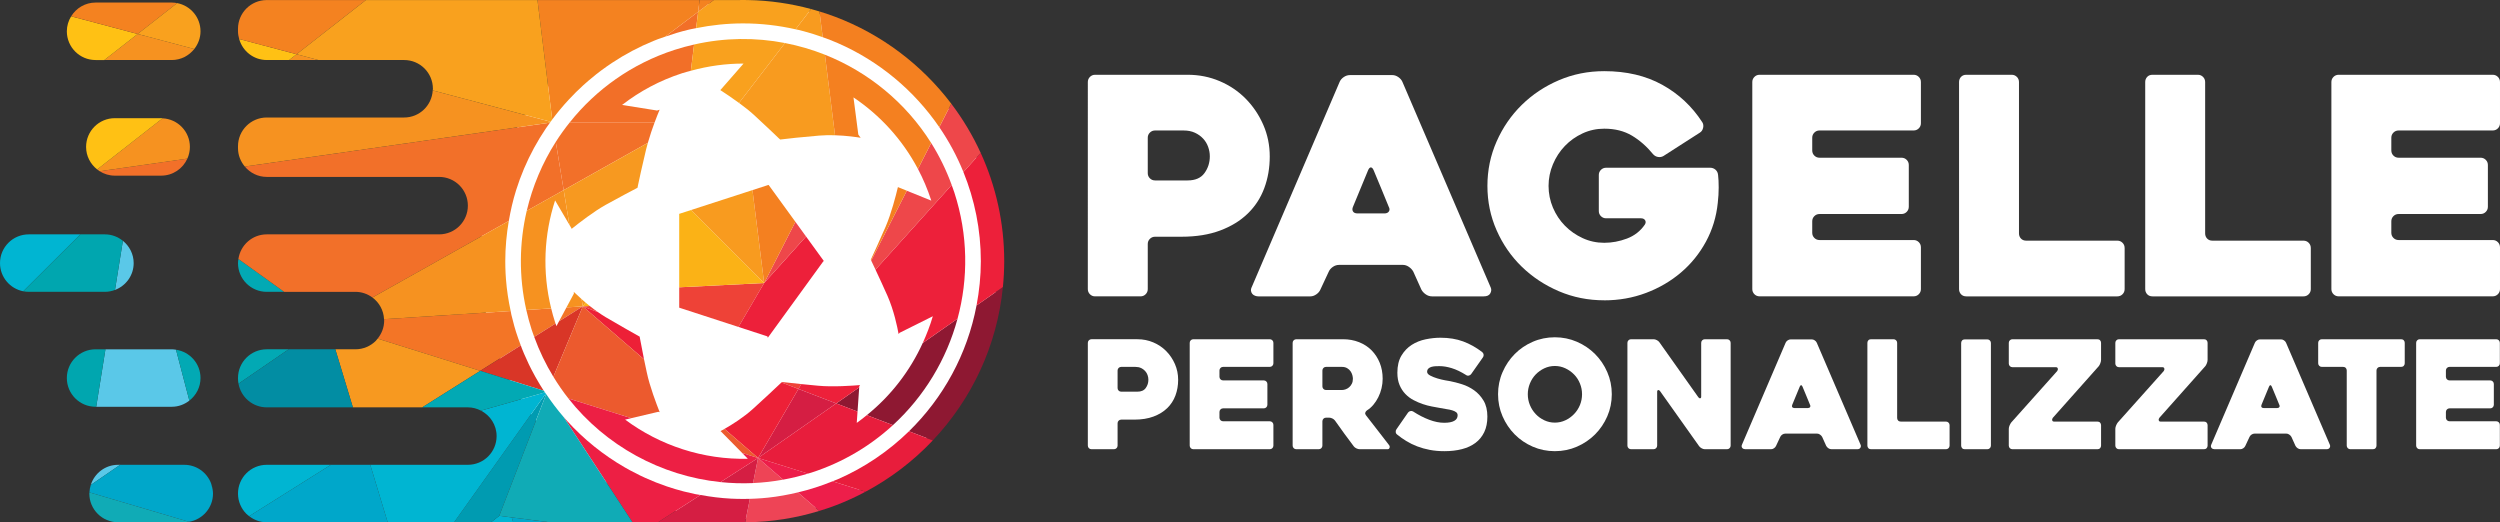 <svg xmlns="http://www.w3.org/2000/svg" id="Livello_2" data-name="Livello 2" viewBox="0 0 3789 791.63"><rect x="0" y="0" width="3789" height="791.63" fill="#333333" stroke="none"/><defs><style>      .cls-1 {        fill: #f26f28;      }      .cls-1, .cls-2, .cls-3, .cls-4, .cls-5, .cls-6, .cls-7, .cls-8, .cls-9, .cls-10, .cls-11, .cls-12, .cls-13, .cls-14, .cls-15, .cls-16, .cls-17, .cls-18, .cls-19, .cls-20, .cls-21, .cls-22, .cls-23, .cls-24, .cls-25, .cls-26, .cls-27, .cls-28, .cls-29, .cls-30, .cls-31, .cls-32, .cls-33 {        stroke-width: 0px;      }      .cls-2 {        fill: #f37526;      }      .cls-3 {        fill: #f79920;      }      .cls-4 {        fill: #e81d3c;      }      .cls-5 {        fill: #009bb1;      }      .cls-6 {        fill: none;      }      .cls-7 {        fill: #00b5d2;      }      .cls-8 {        fill: #f48020;      }      .cls-9 {        fill: #fbb216;      }      .cls-10 {        fill: #ee4237;      }      .cls-11 {        fill: #f89b1f;      }      .cls-12 {        fill: #ffc114;      }      .cls-13 {        fill: #02a9b4;      }      .cls-14 {        fill: #d51e43;      }      .cls-15 {        fill: #10abb6;      }      .cls-16 {        fill: #00a7ca;      }      .cls-17 {        fill: #ee4456;      }      .cls-18 {        fill: #8e1832;      }      .cls-19 {        fill: #ed2037;      }      .cls-20 {        fill: #f9a11e;      }      .cls-21 {        fill: #028da3;      }      .cls-22 {        fill: #ec5a2e;      }      .cls-23 {        fill: #f48220;      }      .cls-24 {        fill: #00a6af;      }      .cls-25 {        fill: #ed203a;      }      .cls-26 {        fill: #ed1f44;      }      .cls-27 {        fill: #d93627;      }      .cls-28 {        fill: #5ac8e8;      }      .cls-29 {        fill: #ee474a;      }      .cls-30 {        fill: #f27029;      }      .cls-31 {        fill: #fff;      }      .cls-32 {        fill: #ed1e4a;      }      .cls-33 {        fill: #f69220;      }    </style></defs><g id="Livello_2-2" data-name="Livello 2"><g id="Layer_1" data-name="Layer 1"><circle class="cls-31" cx="1120.24" cy="394.83" r="391.89"></circle><g><g><path class="cls-28" d="M260.35,616.5c10.09,0,19.25-3.57,26.63-9.32l-20.22-77.13c-2.11-.31-4.22-.65-6.41-.65h-100.53l-14,87.1h114.53Z"></path><path class="cls-13" d="M303.9,572.95c0-21.86-16.15-39.78-37.14-42.9l20.22,77.13c10.22-7.97,16.92-20.26,16.92-34.23h0Z"></path><path class="cls-24" d="M144.85,616.5h.97l14-87.1h-14.97c-24.05,0-43.55,19.5-43.55,43.55s19.5,43.55,43.55,43.55Z"></path></g><g><path class="cls-28" d="M137.6,734.96l44.5-30.49h-3.16c-19.47,0-35.76,12.86-41.34,30.49Z"></path><path class="cls-16" d="M137.6,734.96c-1.14,3.61-1.88,7.37-2.04,11.31l150.82,44.58c20.66-3.4,36.46-21.21,36.46-42.83,0-2.28-.33-4.46-.67-6.65l-2.43-9.26c-6.36-16.16-22.03-27.64-40.45-27.64h-97.19l-44.5,30.49h0Z"></path><path class="cls-15" d="M135.56,746.27c-.02.59-.18,1.15-.18,1.74,0,24.05,19.5,43.55,43.55,43.55h100.35c2.43,0,4.77-.33,7.09-.72l-150.82-44.58h.01Z"></path><path class="cls-7" d="M319.74,732.11l2.43,9.26c-.5-3.21-1.27-6.32-2.43-9.26Z"></path></g><g><path class="cls-28" d="M202.6,398.75c0-13.7-6.46-25.78-16.35-33.76l-11.96,74.42c16.51-6.19,28.31-21.99,28.31-40.66h0Z"></path><path class="cls-7" d="M121.85,355.2H43.55c-24.05,0-43.55,19.5-43.55,43.55,0,21.21,15.18,38.84,35.27,42.71l86.58-86.26h0Z"></path><path class="cls-24" d="M43.55,442.3h115.5c5.38,0,10.48-1.1,15.24-2.89l11.96-74.42c-7.47-6.03-16.85-9.79-27.2-9.79h-37.2l-86.58,86.26c2.69.52,5.44.83,8.28.83h0Z"></path></g><g><path class="cls-33" d="M158.13,90.98h102.22c13.86,0,26.06-6.6,34.04-16.69l-85.76-22.79s-50.5,39.48-50.5,39.48Z"></path><path class="cls-12" d="M107.85,24.73c-4.08,6.63-6.55,14.35-6.55,22.71,0,24.05,19.5,43.55,43.55,43.55h13.28l50.5-39.48s-100.78-26.78-100.78-26.78Z"></path><path class="cls-23" d="M208.63,51.5l59.87-46.8c-2.64-.5-5.35-.82-8.14-.82h-115.5c-15.7,0-29.34,8.38-37,20.84l100.78,26.78h0Z"></path><path class="cls-20" d="M294.39,74.29c5.87-7.42,9.51-16.67,9.51-26.86,0-21.26-15.26-38.91-35.41-42.73l-59.87,46.8,85.76,22.79h0Z"></path></g><g><path class="cls-30" d="M174.03,266.21h70.23c17.72,0,32.91-10.63,39.71-25.82l-132.94,19.12c6.69,4.19,14.53,6.71,23,6.71h0Z"></path><path class="cls-33" d="M151.03,259.5l132.94-19.12c2.43-5.43,3.84-11.4,3.84-17.73,0-23.32-18.38-42.2-41.42-43.33l-99.1,77.47c1.21.95,2.43,1.88,3.74,2.7h0Z"></path><path class="cls-12" d="M147.29,256.8l99.1-77.47c-.72-.04-1.4-.22-2.13-.22h-70.23c-24.05,0-43.55,19.5-43.55,43.55,0,13.92,6.65,26.17,16.81,34.14h0Z"></path></g><g><path class="cls-6" d="M1269.57,65.25c-7.41-3.23-15-6.14-22.66-8.87-9.37-3.35-18.89-6.4-28.6-8.97-2.94-.78-5.9-1.52-8.87-2.23-1.23-.29-2.49-.49-3.72-.77-25.6-5.8-52.2-8.94-79.54-8.94-24.36,0-48.12,2.57-71.14,7.21-2.85.57-5.74,1.05-8.57,1.7-1.09.25-2.18.5-3.27.76-11.92,2.82-23.52,6.42-34.95,10.39-3.64,1.27-7.34,2.41-10.93,3.79-2.16.83-4.32,1.68-6.46,2.56-22.23,9.04-43.36,20.24-63.13,33.33-2.63,1.74-5.24,3.52-7.83,5.33-3.09,2.17-6.17,4.36-9.19,6.63-2.31,1.73-4.6,3.49-6.87,5.27-4.19,3.29-8.3,6.69-12.33,10.16-2.53,2.17-5.03,4.37-7.49,6.61-7.51,6.82-14.71,13.98-21.62,21.41-4.88,5.24-9.62,10.61-14.18,16.13-3.87,4.69-7.62,9.5-11.25,14.38-.83,1.12-1.61,2.28-2.43,3.41-.32.45-.64.9-.96,1.35-2.06,2.86-4.15,5.69-6.13,8.61-3.24,4.79-6.37,9.67-9.38,14.62s-5.91,9.98-8.69,15.09-5.44,10.29-7.97,15.54c-5.07,10.5-9.64,21.28-13.69,32.31-2.02,5.52-3.92,11.1-5.67,16.73-4.66,14.93-8.19,30.34-10.88,46.03-3.4,19.85-5.35,40.19-5.35,61,0,3.11.04,6.2.12,9.29.16,6.17.47,12.31.94,18.4,1.24,16.3,3.74,32.24,7.09,47.86.41,1.9.67,3.85,1.1,5.74,1.35,5.81,2.83,11.56,4.45,17.26.81,2.85,1.66,5.68,2.53,8.5,2.17,6.97,4.68,13.78,7.26,20.56.55,1.45.98,2.96,1.55,4.4,1.08,2.73,2.19,5.44,3.33,8.13,2.28,5.39,4.69,10.71,7.23,15.96,1.27,2.63,2.56,5.23,3.89,7.82,3.99,7.77,8.24,15.38,12.76,22.81,1.51,2.48,3.04,4.93,4.61,7.37.51.8,1.1,1.54,1.62,2.34.54.83,1.14,1.61,1.69,2.43.41.61.84,1.2,1.25,1.8.19.28.38.54.57.82,8.06,11.89,16.63,23.4,26.01,34.22.08.09.17.18.25.28,1.81,2.08,3.64,4.15,5.5,6.19,25.23,27.75,54.71,51.55,87.41,70.38,2.51,1.45,5.05,2.87,7.6,4.25,5.11,2.78,10.29,5.43,15.54,7.97,2.63,1.27,5.27,2.5,7.93,3.71,10.64,4.82,21.55,9.13,32.71,12.92,8.37,2.84,16.87,5.38,25.5,7.6,5.75,1.48,11.56,2.83,17.42,4.03,2.63.54,5.34.85,7.99,1.33,15.06,2.74,30.38,4.74,46.03,5.54,6.13.31,12.31.47,18.52.47,3.18,0,6.36-.04,9.52-.12.27,0,.54-.03.81-.04,6.05-.17,12.07-.47,18.05-.94,3.12-.25,6.23-.53,9.33-.85,15.46-1.61,30.54-4.43,45.36-7.95,18.06-4.28,35.57-9.9,52.47-16.8,2.6-1.06,5.28-1.95,7.84-3.07,40.4-17.58,76.93-42.4,108.05-72.74,51.88-50.6,88.4-116.73,102.42-190.74,4.12-21.78,6.52-44.16,6.52-67.12,0-47.77-9.47-93.34-26.42-135.1-9.78-24.07-22.05-46.84-36.55-68-38.16-55.69-91.45-100.24-154.01-127.46l-.04-.02Z"></path><polygon class="cls-16" points="777.78 791.57 833.17 791.57 775.56 784.22 777.78 791.57"></polygon><polygon class="cls-7" points="756.66 781.8 744.18 791.57 777.78 791.57 775.56 784.22 756.66 781.8"></polygon><path class="cls-13" d="M404.26,529.39c-24.06,0-43.56,19.5-43.56,43.56v.87c0,2.64.33,5.2.78,7.71l76.07-52.14h-33.29Z"></path><path class="cls-13" d="M360.7,398.75c0,12.01,4.86,22.93,12.75,30.81,7.89,7.89,18.8,12.74,30.81,12.74h26.39l-69.32-49.79c-.3,2.05-.63,4.1-.63,6.23h0Z"></path><path class="cls-2" d="M789.29,523.43c-2.58-6.78-5.08-13.6-7.26-20.56-.88-2.82-1.72-5.65-2.53-8.5-1.62-5.7-3.11-11.45-4.45-17.26-.44-1.89-.7-3.84-1.1-5.74l-191.91,12.37c.04.72.21,1.39.21,2.12,0,10.42-3.81,19.86-9.92,27.36l155.58,48.82,61.38-38.61Z"></path><path class="cls-30" d="M782.03,288.78c1.76-5.64,3.65-11.22,5.67-16.73,4.05-11.03,8.62-21.81,13.69-32.31,2.53-5.25,5.19-10.43,7.97-15.54,2.78-5.11,5.67-10.14,8.69-15.09,3.01-4.95,6.14-9.83,9.38-14.62,1.97-2.92,4.07-5.75,6.13-8.61l-462.54,66.52c7.99,9.52,19.83,15.71,33.24,15.71h261.28c24.06,0,43.56,19.5,43.56,43.56,0,12.01-4.86,22.89-12.74,30.78-7.89,7.89-18.8,12.74-30.81,12.74h-261.28c-21.92,0-39.88,16.25-42.93,37.33l69.32,49.79h108.04c9.67,0,18.52,3.26,25.75,8.59l206.71-116.07c2.69-15.69,6.22-31.1,10.88-46.03v-.02Z"></path><path class="cls-33" d="M766.86,423.51c-.47-6.09-.78-12.23-.94-18.4-.08-3.09-.12-6.18-.12-9.29,0-20.81,1.95-41.15,5.35-61l-206.71,116.07c10.21,7.53,16.94,19.35,17.6,32.85l191.91-12.37c-3.35-15.62-5.85-31.56-7.09-47.86h0Z"></path><path class="cls-27" d="M818.06,582.55c-4.52-7.43-8.78-15.04-12.76-22.81-1.33-2.59-2.63-5.2-3.89-7.82-2.53-5.25-4.94-10.57-7.23-15.96-1.14-2.69-2.25-5.4-3.33-8.13-.57-1.44-1-2.95-1.55-4.4l-61.38,38.61,96.37,30.22c-.52-.79-1.11-1.54-1.62-2.34-1.56-2.44-3.1-4.89-4.61-7.37h0Z"></path><path class="cls-33" d="M834.52,184.53l-178.68-47.48c-1.33,22.86-20.11,41.04-43.3,41.04h-208.27c-24.06,0-43.56,19.5-43.56,43.52v2.93c0,10.65,3.97,20.28,10.32,27.85l462.54-66.52c.32-.45.63-.9.96-1.35h-.01Z"></path><polygon class="cls-33" points="438.26 90.98 482.44 90.98 449.47 82.21 438.26 90.98"></polygon><path class="cls-1" d="M1046.47,44.37c2.83-.64,5.72-1.12,8.57-1.7l3.07-24.77c-16.74,12.6-33.49,25.24-49.86,37.62,11.43-3.97,23.03-7.57,34.95-10.39,1.09-.26,2.18-.51,3.27-.76h0Z"></path><path class="cls-3" d="M572.33,513.22c-.94,1.15-1.78,2.38-2.82,3.42-7.89,7.85-18.8,12.74-30.81,12.74h-30.5l26.62,87.98h105.1l87.99-55.33-155.58-48.82h0Z"></path><path class="cls-12" d="M362.49,59.1c5.13,18.34,21.79,31.87,41.77,31.87h34l11.21-8.76-86.98-23.11h0Z"></path><path class="cls-23" d="M848.21,166.74c4.56-5.52,9.3-10.89,14.18-16.13,6.91-7.43,14.11-14.58,21.62-21.41,2.46-2.24,4.97-4.44,7.49-6.61,4.04-3.47,8.14-6.87,12.33-10.16,2.27-1.78,4.56-3.54,6.87-5.27,3.02-2.26,6.09-4.46,9.19-6.63,2.58-1.81,5.19-3.58,7.83-5.33,19.77-13.1,40.9-24.29,63.13-33.33,2.14-.87,4.3-1.72,6.46-2.56,3.59-1.38,7.29-2.52,10.93-3.79,16.37-12.38,33.12-25.02,49.86-37.62l2.16-17.81h-245.69l22.37,181.02c3.64-4.89,7.38-9.69,11.25-14.38h.02Z"></path><path class="cls-23" d="M554.51.1h-150.25c-24.06,0-43.56,19.5-43.56,43.56v3.76c0,4.08.74,7.94,1.79,11.69l86.98,23.11L554.51.1Z"></path><path class="cls-20" d="M1055.04,42.68c23.02-4.63,46.78-7.21,71.14-7.21,27.34,0,53.94,3.14,79.54,8.94l23.57-30.7c-30.54-8.26-62.51-13-95.46-13.61h-.02c-2.56-.07-5.08-.1-7.64-.1s-5.08.03-7.64.1h-36.83c-7.83,5.92-15.72,11.87-23.6,17.81l-3.07,24.77h0Z"></path><path class="cls-23" d="M1081.71.1h-21.44l-2.16,17.81c7.89-5.94,15.77-11.89,23.6-17.81Z"></path><path class="cls-20" d="M836.95,181.12L814.59.1h-260.08l-105.04,82.11,32.98,8.76h130.09c24.06,0,43.56,19.5,43.56,43.56,0,.86-.2,1.67-.25,2.52l178.68,47.48c.82-1.13,1.6-2.29,2.43-3.41h-.01Z"></path><path class="cls-18" d="M1377.62,653.67l36.11,13.83c58.62-62,97.4-142.89,106.26-232.47l-39.95,27.9c-14.01,74.01-50.54,140.14-102.42,190.74Z"></path><path class="cls-25" d="M1460.14,260.72c16.96,41.76,26.42,87.32,26.42,135.1,0,22.96-2.4,45.34-6.52,67.12l39.95-27.9c1.28-12.91,2-25.98,2-39.22,0-58.53-12.78-114.13-35.68-164.16l-26.18,29.06h.01Z"></path><path class="cls-11" d="M1209.45,45.18c2.97.71,5.93,1.45,8.87,2.23,9.71,2.57,19.22,5.62,28.6,8.97l-4.89-38.98c-4.21-1.29-8.45-2.53-12.72-3.68l-23.57,30.7c1.23.28,2.49.48,3.72.77h-.01Z"></path><path class="cls-29" d="M1460.14,260.72l26.18-29.06c-12.14-26.53-27.13-51.49-44.57-74.5l-18.16,35.56c14.5,21.16,26.78,43.94,36.55,68h0Z"></path><path class="cls-8" d="M1269.57,65.25c62.56,27.22,115.85,71.77,154.01,127.46l18.16-35.56c-44.78-59.06-105.72-105.22-176.2-131.8-7.72-2.92-15.59-5.52-23.52-7.96l4.89,38.98c7.66,2.74,15.24,5.64,22.66,8.87h0Z"></path><path class="cls-17" d="M1163.9,754.24c-3.1.32-6.21.61-9.33.85-5.97.47-11.99.77-18.05.94l-7.12,35.56c.64,0,1.28,0,1.91-.02,38.36-.46,75.38-6.5,110.38-17.22l-32.43-28.06c-14.82,3.51-29.9,6.33-45.36,7.95Z"></path><path class="cls-14" d="M1136.52,756.03c-.27,0-.54.04-.81.04-3.16.08-6.34.12-9.52.12-6.21,0-12.38-.16-18.52-.47-15.65-.8-30.96-2.8-46.03-5.54l-64.39,41.38h123.84c1.7.07,3.39.07,5.09.07,1.07,0,2.14-.03,3.22-.04l7.12-35.56h0Z"></path><path class="cls-32" d="M1209.25,746.29l32.43,28.06c8.05-2.47,16.03-5.1,23.86-8.07,15.97-6.02,31.41-13.11,46.32-21.06l-50.14-15.73c-16.9,6.9-34.42,12.52-52.47,16.8Z"></path><path class="cls-4" d="M1377.62,653.67c-31.12,30.35-67.65,55.17-108.05,72.74-2.57,1.12-5.25,2.01-7.84,3.07l50.14,15.73c38.07-20.31,72.47-46.61,101.87-77.71l-36.11-13.83h-.01Z"></path><path class="cls-16" d="M501.44,704.45l-123.78,77.85c7.38,5.73,16.55,9.27,26.6,9.27h183.3l-26.38-87.12h-59.74Z"></path><path class="cls-5" d="M827.79,597.31c-.19-.28-.38-.54-.57-.82l-139,195.08h55.96l12.47-9.77,71.13-184.49h.01Z"></path><path class="cls-21" d="M437.55,529.39l-76.07,52.14c3.65,20.36,21.37,35.84,42.78,35.84h130.56l-26.62-87.98h-70.65,0Z"></path><path class="cls-7" d="M404.26,704.45c-24.06,0-43.56,19.5-43.56,43.56,0,12.01,4.86,22.93,12.75,30.81,1.29,1.29,2.78,2.36,4.22,3.48l123.78-77.85h-97.19Z"></path><path class="cls-26" d="M1061.64,750.19c-2.65-.48-5.36-.79-7.99-1.33-5.86-1.2-11.67-2.55-17.42-4.03-8.63-2.23-17.13-4.76-25.5-7.6-11.16-3.78-22.07-8.1-32.71-12.92-2.66-1.2-5.3-2.44-7.93-3.71-5.25-2.53-10.43-5.19-15.54-7.97-2.55-1.39-5.09-2.81-7.6-4.25-32.7-18.82-62.19-42.63-87.41-70.38-1.86-2.04-3.69-4.11-5.5-6.19l104.58,159.76h38.62l64.39-41.38h.01Z"></path><path class="cls-15" d="M854.05,631.81c-.08-.09-.17-.18-.25-.28-9.38-10.82-17.95-22.33-26.01-34.22l-71.13,184.49,18.9,2.41,57.62,7.35h125.46l-104.58-159.76h-.01Z"></path><path class="cls-7" d="M825.97,594.69l-97.04,27.66c14.03,7.23,23.73,21.7,23.73,38.58,0,12.01-4.89,22.89-12.75,30.78-7.89,7.89-18.77,12.74-30.81,12.74h-147.92l26.38,87.12h100.67l139-195.08c-.41-.61-.85-1.19-1.25-1.8h-.01Z"></path><path class="cls-13" d="M824.28,592.26l-96.37-30.22-87.99,55.33h69.18c7.18,0,13.86,1.9,19.83,4.98l97.04-27.66c-.55-.82-1.15-1.6-1.69-2.43h0Z"></path></g><g><path class="cls-6" d="M1293.55,147.62l7.23,55.53.17.92.53.73,3,4.1-.69-.19c-5.45-.89-20.52-3.15-38.21-3.7-7.73-.24-15.9-.19-24.08.51-25.19,2.05-48.57,4.65-57.55,5.8l-1.89.14.08-.34-1.62-1.36c-3.35-3.24-21.24-20.37-38.38-36.08-6.51-5.88-14.39-12.01-22.11-17.66-11.06-8.1-21.78-15.2-27.53-18.9l-.91-.7.31-.1.74-.73,34.27-39.2c-26.46-.07-53.27,3.58-79.87,10.89-4.42,1.21-8.84,2.29-13.24,3.72-33.84,10.96-64.38,27.44-91,48.08l52.09,8.29.73.25,4.12-1.35-.44,1.04c-1.33,3.13-4.01,9.69-7.11,18.03-3.29,8.86-7.06,19.75-10.3,31.15-.94,3.29-1.83,6.61-2.65,9.93-5.79,24.18-10.73,46.65-12.48,55.26l-.44,2.5.19.11-1.37.87c-6.58,3.38-27.77,14.6-47.42,25.48-17.84,10.02-39.28,26.56-50.52,35.58l-.91.79-.04-.72-.47-.84-2.81-4.79-21.64-36.86c-16.74,51.54-19.67,107.97-5.95,163.63,1.72,6.99,3.61,13.97,5.87,20.92.22.67.47,1.33.7,1.99.47,1.32.94,2.63,1.4,3.96l3.92-7.3,11.3-21.06,10.66-19.87.54-.91-.03-.99-.15-1.89.52.55c2.51,2.42,6.46,6.18,11.37,10.56,1.9,1.69,3.94,3.46,6.13,5.32,1.97,1.67,4.06,3.37,6.23,5.11,3.94,3.14,8.19,6.31,12.66,9.43,3.62,2.52,7.33,5,11.2,7.32,22.55,13.38,43.98,25.26,50,28.68l1.79.97.36,2.11c.93,5.23,3.32,17.98,6.24,32.31,1.3,6.39,2.7,13.07,4.14,19.59,4.36,21.3,14.99,48.77,19.21,59.56l.5,1.08-1.12-.45-1.03-.16-.92.13-40.17,9.45-9.26,2.18c53.06,39.39,118.48,60.93,186.03,59.33l-8.65-8.77-32.21-32.67-.64-.45.99-.56c1.49-.8,3.21-1.75,5.05-2.79,11.25-6.34,28.42-17.06,43.39-30.55,16.56-14.93,32.04-29.58,42.31-39.26l.61-.62.69-.71,2.23.25c4.06.46,14.58,1.64,27.16,2.94,7.98.82,16.77,1.7,25.34,2.47,22.53,2.19,53.83-.15,62.75-.87l1.15-.06-.75.83-.65.95v.97l-.04.69-2.54,36.73-1.19,17.14c5.27-3.71,10.27-7.73,15.26-11.75,36.72-29.58,65.55-67.18,84.76-109.34,5.99-13.15,11.24-26.65,15.3-40.57l-49.72,24.79-.68.3-.57.77-.94,1.11-.14-.85c-1.73-9.73-6.82-34.73-16.97-57.76-6.44-14.45-12.87-28.34-17.88-39-2.38-5.07-4.47-9.47-6.03-12.74l-.5-1.08-.48-1.04-.2-.02.77-1.64c4.37-9.22,13.61-29.85,21.85-48.67,8.46-19.55,15.71-47.74,18.3-58.81l.4-1.28.27.33.95.42,12.16,4.93,37.06,15.02c-.08-.25-.14-.5-.22-.74-5.39-16.58-12.11-32.36-19.99-47.28-23.54-44.58-57.48-81.41-97.69-108.44v-.05Z"></path><polygon class="cls-2" points="847.26 486.97 883.27 464.32 858.56 465.91 847.26 486.97"></polygon><path class="cls-2" d="M841.24,488.32c-2.26-6.95-4.15-13.93-5.87-20.92l-37.69,2.43c2.25,10,4.91,20,8.13,29.94,1.19,3.67,2.53,7.25,3.84,10.85l32.29-20.31c-.24-.66-.48-1.32-.7-1.99Z"></path><path class="cls-30" d="M842.35,215.02c-20.37,32.04-35.29,67.4-44.01,104.53l56.01-31.45-11.99-73.08h-.01Z"></path><path class="cls-30" d="M981.9,216.47c3.24-11.4,7.01-22.29,10.3-31.15h-128.56c-7.62,9.54-14.77,19.43-21.3,29.7l11.99,73.08,127.56-71.64h.01Z"></path><path class="cls-33" d="M870.1,442.8l-.52-.55.15,1.89.03.99-.54.91-10.66,19.87,24.71-1.59-1.8-10.96c-4.91-4.37-8.86-8.14-11.37-10.56h0Z"></path><path class="cls-33" d="M841.32,303.78l21.64,36.86-8.63-52.54-56.01,31.45c-11.33,48.26-12.1,99.5-.65,150.28l37.69-2.43c-13.72-55.66-10.8-112.09,5.95-163.63h.01Z"></path><path class="cls-3" d="M866.25,346.27l.04.72.91-.79c11.24-9.02,32.69-25.56,50.52-35.58,19.65-10.88,40.83-22.1,47.42-25.48l1.37-.87-.19-.11.44-2.5c1.75-8.61,6.69-31.09,12.48-55.26.82-3.32,1.71-6.64,2.65-9.93l-127.56,71.64,8.63,52.54,2.81,4.79.47.84h.01Z"></path><path class="cls-3" d="M881.47,453.36l1.8,10.96,4.33-5.64c-2.19-1.85-4.23-3.62-6.13-5.32h0Z"></path><path class="cls-27" d="M847.26,486.97l-3.92,7.3c-.46-1.32-.93-2.64-1.4-3.96l-32.29,20.31c7.78,21.42,17.54,41.59,29.02,60.38l44.6-106.69-36.01,22.65h0Z"></path><path class="cls-10" d="M893.84,463.78l-10.56.53,23.22,8.9c-4.47-3.11-8.73-6.29-12.66-9.43Z"></path><path class="cls-10" d="M1214.42,582.11c-12.59-1.3-23.1-2.48-27.16-2.94l-2.23-.25-.69.71,25.77,9.87,4.32-7.39h-.01Z"></path><path class="cls-1" d="M999.31,167.29l.44-1.04-4.12,1.35-.73-.25-52.09-8.29c26.62-20.64,57.16-37.12,91-48.08,4.4-1.43,8.83-2.51,13.24-3.72l4.93-39.78c-9.9,2.25-19.78,4.9-29.62,8.1-64.89,21.01-118.99,60.05-158.7,109.74h128.56c3.1-8.33,5.78-14.9,7.11-18.03h-.02Z"></path><path class="cls-9" d="M887.6,458.68l-4.33,5.64,10.56-.53c-2.18-1.74-4.26-3.44-6.23-5.11h0Z"></path><path class="cls-20" d="M1126.91,96.37l-34.27,39.2-.74.73-.31.1.91.7c5.75,3.71,16.47,10.8,27.53,18.9l69.71-90.78c-44.56-8.63-91.34-8.31-137.77,2.26l-4.93,39.78c26.59-7.31,53.41-10.96,79.87-10.89h0Z"></path><path class="cls-18" d="M1313.74,629.2l39.56,15.15c47.44-43.49,81.34-99.7,97.97-161.34l-52.77,36.84c-19.22,42.16-48.04,79.77-84.76,109.34h0Z"></path><polygon class="cls-18" points="1267.35 611.43 1299.68 623.82 1302.22 587.09 1267.35 611.43"></polygon><path class="cls-25" d="M1302.27,586.4v-.97l.64-.95.75-.83-1.15.06c-8.92.71-40.22,3.06-62.75.87-8.56-.78-17.36-1.65-25.34-2.47l-4.32,7.39,57.25,21.93,34.87-24.35.05-.69h0Z"></path><path class="cls-25" d="M1344.77,447.65c10.15,23.03,15.24,48.03,16.97,57.76l.14.85.94-1.11.57-.77.68-.3,49.72-24.79c-4.06,13.92-9.3,27.42-15.3,40.57l52.77-36.84c16.41-60.82,16.07-126.87-4.81-191.12-1.26-3.89-2.67-7.69-4.06-11.49l-115.52,128.25c5.01,10.65,11.44,24.54,17.88,39h.02Z"></path><path class="cls-11" d="M1142.14,173.67c17.14,15.71,35.03,32.84,38.38,36.08l1.62,1.36-.08.34,1.89-.14c8.98-1.14,32.36-3.74,57.55-5.8,8.18-.7,16.35-.75,24.08-.51l-15.33-122.08c-19.51-7.75-39.77-13.67-60.51-17.69l-69.71,90.78c7.72,5.65,15.6,11.78,22.11,17.66h0Z"></path><path class="cls-29" d="M1391.24,256.06c7.88,14.92,14.59,30.7,19.99,47.28.08.25.14.5.22.74l-37.06-15.02-54.02,105.78.5,1.08c1.56,3.26,3.64,7.67,6.03,12.74l115.52-128.25c-8.27-22.66-18.71-43.96-31.09-63.67l-20.08,39.33h-.01Z"></path><path class="cls-8" d="M1303.78,208.71l.69.19-3-4.1-.53-.73-.17-.92-7.23-55.53c40.21,27.03,74.15,63.85,97.69,108.44l20.08-39.33c-38.61-61.47-95.61-107.78-161.07-133.81l15.33,122.08c17.69.55,32.76,2.82,38.21,3.7h0Z"></path><path class="cls-8" d="M1361.27,283.7l-.27-.33-.4,1.28c-2.59,11.07-9.84,39.26-18.3,58.81-8.24,18.82-17.48,39.45-21.85,48.67l-.77,1.64.2.02.48,1.04,54.02-105.78-12.16-4.93-.95-.42h0Z"></path><path class="cls-17" d="M1148.92,694.1l-7.62,38.04c15.16-.67,30.39-2.38,45.62-5.17l-38-32.87Z"></path><path class="cls-14" d="M1148.92,694.1l-56.91,36.58c16.26,1.69,32.73,2.2,49.3,1.47l7.62-38.04h-.01Z"></path><polygon class="cls-14" points="1148.92 694.1 1267.35 611.43 1210.1 589.5 1148.92 694.1"></polygon><path class="cls-19" d="M1210.1,589.5l-25.77-9.87-.61.62c-10.27,9.68-25.75,24.34-42.31,39.26-14.98,13.5-32.15,24.21-43.39,30.55l50.9,44.03,61.18-104.59Z"></path><path class="cls-19" d="M969.48,510.18l-1.79-.97c-6.03-3.42-27.46-15.3-50-28.68-3.87-2.31-7.58-4.8-11.2-7.32l-23.22-8.9,92.81,80.28c-2.92-14.34-5.31-27.09-6.24-32.31l-.36-2.11h0Z"></path><path class="cls-32" d="M1148.92,694.1l38,32.87c12.57-2.3,25.12-5.34,37.62-9.15l-75.61-23.72h-.01Z"></path><path class="cls-22" d="M996.87,624.34l.92-.13,1.03.16,1.12.45-.5-1.08c-4.22-10.79-14.85-38.26-19.21-59.56-1.44-6.52-2.83-13.2-4.14-19.59l-92.81-80.28-44.6,106.69c7.01,11.48,14.58,22.5,22.8,32.91l95.23,29.87,40.17-9.45h0Z"></path><path class="cls-22" d="M1098.02,650.07c-1.84,1.04-3.57,1.99-5.05,2.79l-.99.56.64.45,32.21,32.67,24.1,7.56-50.9-44.03h0Z"></path><path class="cls-4" d="M1298.49,640.95l1.19-17.14-32.33-12.38-118.43,82.66,75.61,23.72c1.91-.58,3.84-1.08,5.75-1.7,47.18-15.32,88.62-40.22,123.02-71.76l-39.56-15.15c-4.99,4.02-9.98,8.04-15.26,11.75h.01Z"></path><path class="cls-26" d="M1148.92,694.1l-24.1-7.56,8.65,8.77c-67.55,1.6-132.98-19.94-186.03-59.33l9.26-2.18-95.23-29.87c56.54,71.68,140.23,117.36,230.54,126.75l56.91-36.58h0Z"></path></g><g><polygon class="cls-10" points="1029.42 435.44 1029.42 465.44 1029.55 466.72 1029.74 466.42 1031.6 467.02 1119.18 495.52 1158.13 428.94 1029.42 435.44"></polygon><polygon class="cls-9" points="1047.44 318.27 1029.34 324.14 1029.36 324.2 1029.42 326.24 1029.42 435.44 1158.13 428.94 1047.44 318.27"></polygon><polygon class="cls-25" points="1119.18 495.52 1161.15 509.18 1163.02 509.8 1163.7 511.87 1164.5 510.78 1246.86 397.39 1247.9 395.91 1248.86 395.91 1247.99 394.74 1221.64 358.43 1158.13 428.94 1119.18 495.52"></polygon><polygon class="cls-11" points="1140.45 288.12 1047.44 318.27 1158.13 428.94 1140.45 288.12"></polygon><polygon class="cls-29" points="1158.13 428.94 1221.64 358.43 1205.5 336.18 1158.13 428.94"></polygon><polygon class="cls-8" points="1205.5 336.18 1165.48 281.05 1164.7 280.16 1164.73 280.25 1140.45 288.12 1158.13 428.94 1205.5 336.18"></polygon></g></g><g><g><path class="cls-31" d="M1790.61,358.79h-40.02c-3.07,0-5.68,1.08-7.82,3.21-2.15,2.14-3.22,4.75-3.22,7.8v68.36c0,3.06-1.07,5.66-3.2,7.8-2.13,2.14-4.72,3.21-7.76,3.21h-68.93c-3.05,0-5.63-1.07-7.76-3.21-2.13-2.14-3.19-4.74-3.19-7.8V124.34c0-3.05,1.07-5.66,3.21-7.8s4.74-3.21,7.8-3.21h140.39c17.13,0,33.26,3.21,48.4,9.63s28.29,15.3,39.46,26.61c11.16,11.32,20.03,24.47,26.61,39.46,6.57,14.99,9.86,31.05,9.86,48.17s-2.76,33.11-8.28,47.94c-5.52,14.84-13.88,27.69-25.07,38.54-11.19,10.86-25.14,19.43-41.85,25.69-16.72,6.27-36.26,9.41-58.64,9.41h0ZM1793.96,197.75h-43.34c-3.08,0-5.69,1.07-7.84,3.2-2.15,2.13-3.23,4.71-3.23,7.75v53.81c0,3.04,1.08,5.63,3.23,7.76s4.76,3.19,7.84,3.19h49.33c11.68,0,20.21-3.72,25.59-11.17,5.38-7.45,8.07-15.89,8.07-25.31,0-4.86-.85-9.65-2.54-14.37-1.69-4.71-4.22-8.89-7.61-12.54-3.38-3.65-7.53-6.62-12.45-8.9s-10.61-3.42-17.06-3.42h.01Z"></path><path class="cls-31" d="M2030.44,123.89c1.22-2.75,3.28-5.12,6.19-7.11,2.9-1.99,6.04-2.98,9.41-2.98h64.23c3.05,0,6.04,1,8.95,2.98,2.9,1.99,4.97,4.36,6.19,7.11l133.97,311.98c1.22,2.75.99,5.66-.69,8.72s-4.97,4.59-9.86,4.59h-78.45c-3.37,0-6.5-.99-9.41-2.98-2.91-1.99-5.13-4.36-6.65-7.11l-12.39-27.53c-1.53-2.75-3.75-5.12-6.65-7.11-2.91-1.99-5.89-2.98-8.95-2.98h-96.81c-3.37,0-6.5,1-9.41,2.98-2.91,1.99-4.97,4.36-6.19,7.11l-12.85,27.53c-1.23,2.75-3.29,5.13-6.19,7.11-2.91,1.99-5.89,2.98-8.95,2.98h-78.91c-1.53,0-3.13-.3-4.82-.92-1.68-.61-3.05-1.53-4.13-2.75-1.07-1.22-1.76-2.75-2.06-4.59-.3-1.83.16-3.97,1.38-6.42l133.05-310.61h0ZM2057.51,323.46h40.83c3.05,0,5.28-.99,6.65-2.98,1.38-1.99,1.3-4.36-.23-7.11-3.06-7.64-6.73-16.59-11.01-26.84-4.29-10.24-8.26-19.8-11.93-28.67-1.23-2.75-2.6-4.13-4.13-4.13s-2.91,1.38-4.13,4.13l-22.94,55.51c-1.23,2.75-1.23,5.13,0,7.11,1.22,1.99,3.51,2.98,6.88,2.98h0Z"></path><path class="cls-31" d="M2431.42,455.14c-24.47,0-47.41-4.59-68.82-13.76-21.41-9.18-40.14-21.56-56.2-37.16s-28.75-33.95-38.08-55.06c-9.33-21.1-13.99-43.59-13.99-67.44s4.66-46.34,13.99-67.44,22.02-39.53,38.08-55.29c16.06-15.75,34.79-28.22,56.2-37.39,21.41-9.18,44.35-13.76,68.82-13.76,33.64,0,62.93,6.88,87.86,20.65,24.93,13.76,45.19,32.73,60.79,56.89,1.53,2.45,1.91,5.28,1.15,8.49-.77,3.21-2.37,5.58-4.82,7.11l-55.06,35.33c-2.45,1.53-5.2,2.06-8.26,1.61-3.06-.46-5.66-1.91-7.8-4.36-9.48-11.62-20.12-20.95-31.89-27.99-11.78-7.03-25.77-10.55-41.98-10.55-11.63,0-22.56,2.37-32.8,7.11-10.25,4.75-19.2,11.09-26.84,19.04-7.65,7.96-13.69,17.2-18.12,27.76-4.44,10.55-6.65,21.49-6.65,32.8s2.22,22.64,6.65,33.03c4.43,10.4,10.47,19.5,18.12,27.3,7.64,7.8,16.59,14.07,26.84,18.81,10.24,4.75,21.18,7.11,32.8,7.11s23.09-2.14,34.41-6.42c11.31-4.28,20.34-11.31,27.07-21.1,1.53-2.44,1.68-4.66.46-6.65-1.23-1.99-3.37-2.98-6.42-2.98h-52.76c-3.06,0-5.66-1.07-7.8-3.21-2.14-2.14-3.21-4.74-3.21-7.8v-54.6c0-3.05,1.07-5.66,3.21-7.8,2.14-2.14,4.74-3.21,7.8-3.21h157.83c3.05,0,5.73,1,8.03,2.98,2.29,1.99,3.59,4.67,3.9,8.03.61,5.2.92,11.55.92,19.04s-.46,15.22-1.38,23.17c-2.14,21.1-8.11,40.68-17.89,58.73-9.79,18.05-22.41,33.65-37.85,46.8-15.45,13.16-33.11,23.48-52.99,30.97-19.89,7.49-40.99,11.24-63.31,11.24v-.03Z"></path><path class="cls-31" d="M2746.62,208.76v19.27c0,3.06,1.07,5.66,3.21,7.8s4.74,3.21,7.8,3.21h124.33c3.05,0,5.66,1.08,7.8,3.21,2.14,2.14,3.21,4.75,3.21,7.8v63.31c0,3.06-1.08,5.66-3.21,7.8-2.14,2.14-4.75,3.21-7.8,3.21h-124.33c-3.06,0-5.66,1.08-7.8,3.21-2.14,2.14-3.21,4.75-3.21,7.8v17.43c0,3.06,1.07,5.66,3.21,7.8,2.14,2.14,4.74,3.21,7.8,3.21h142.69c3.05,0,5.66,1.08,7.8,3.21,2.14,2.14,3.21,4.75,3.21,7.8v63.31c0,3.06-1.08,5.66-3.21,7.8-2.14,2.14-4.75,3.21-7.8,3.21h-233.53c-3.06,0-5.66-1.07-7.8-3.21-2.14-2.14-3.21-4.74-3.21-7.8V124.34c0-3.05,1.07-5.66,3.21-7.8s4.74-3.21,7.8-3.21h233.53c3.05,0,5.66,1.08,7.8,3.21,2.14,2.14,3.21,4.75,3.21,7.8v62.4c0,3.06-1.08,5.66-3.21,7.8-2.14,2.14-4.75,3.21-7.8,3.21h-142.69c-3.06,0-5.66,1.08-7.8,3.21-2.14,2.14-3.21,4.75-3.21,7.8h0Z"></path><path class="cls-31" d="M3220.1,375.77v62.4c0,3.06-1.08,5.66-3.21,7.8-2.14,2.14-4.75,3.21-7.8,3.21h-228.94c-3.37,0-6.04-1.07-8.03-3.21-1.99-2.14-2.98-4.74-2.98-7.8V124.34c0-3.05.99-5.66,2.98-7.8s4.66-3.21,8.03-3.21h68.82c3.05,0,5.66,1.08,7.8,3.21,2.14,2.14,3.21,4.75,3.21,7.8v229.4c0,3.06.99,5.66,2.98,7.8,1.99,2.14,4.66,3.21,8.03,3.21h138.1c3.05,0,5.66,1.08,7.8,3.21,2.14,2.14,3.21,4.75,3.21,7.8h0Z"></path><path class="cls-31" d="M3502.25,375.77v62.4c0,3.06-1.08,5.66-3.21,7.8-2.14,2.14-4.75,3.21-7.8,3.21h-228.94c-3.37,0-6.04-1.07-8.03-3.21-1.99-2.14-2.98-4.74-2.98-7.8V124.34c0-3.05.99-5.66,2.98-7.8s4.66-3.21,8.03-3.21h68.82c3.05,0,5.66,1.08,7.8,3.21,2.14,2.14,3.21,4.75,3.21,7.8v229.4c0,3.06.99,5.66,2.98,7.8,1.99,2.14,4.66,3.21,8.03,3.21h138.1c3.05,0,5.66,1.08,7.8,3.21,2.14,2.14,3.21,4.75,3.21,7.8h0Z"></path><path class="cls-31" d="M3624.29,208.76v19.27c0,3.06,1.07,5.66,3.21,7.8s4.74,3.21,7.8,3.21h124.33c3.05,0,5.66,1.08,7.8,3.21,2.14,2.14,3.21,4.75,3.21,7.8v63.31c0,3.06-1.08,5.66-3.21,7.8-2.14,2.14-4.75,3.21-7.8,3.21h-124.33c-3.06,0-5.66,1.08-7.8,3.21-2.14,2.14-3.21,4.75-3.21,7.8v17.43c0,3.06,1.07,5.66,3.21,7.8,2.14,2.14,4.74,3.21,7.8,3.21h142.69c3.05,0,5.66,1.08,7.8,3.21,2.14,2.14,3.21,4.75,3.21,7.8v63.31c0,3.06-1.08,5.66-3.21,7.8-2.14,2.14-4.75,3.21-7.8,3.21h-233.53c-3.06,0-5.66-1.07-7.8-3.21-2.14-2.14-3.21-4.74-3.21-7.8V124.34c0-3.05,1.07-5.66,3.21-7.8s4.74-3.21,7.8-3.21h233.53c3.05,0,5.66,1.08,7.8,3.21,2.14,2.14,3.21,4.75,3.21,7.8v62.4c0,3.06-1.08,5.66-3.21,7.8-2.14,2.14-4.75,3.21-7.8,3.21h-142.69c-3.06,0-5.66,1.08-7.8,3.21-2.14,2.14-3.21,4.75-3.21,7.8h0Z"></path></g><g><path class="cls-31" d="M1719.15,635.98h-19.86c-1.52,0-2.82.53-3.88,1.59-1.07,1.06-1.6,2.36-1.6,3.87v33.93c0,1.52-.53,2.81-1.59,3.87-1.06,1.06-2.34,1.59-3.85,1.59h-34.22c-1.51,0-2.8-.53-3.85-1.59-1.06-1.06-1.58-2.35-1.58-3.87v-155.77c0-1.52.53-2.81,1.59-3.87,1.06-1.06,2.35-1.59,3.87-1.59h69.69c8.5,0,16.51,1.59,24.03,4.78s14.04,7.59,19.59,13.21c5.54,5.62,9.94,12.15,13.21,19.59,3.26,7.44,4.9,15.41,4.9,23.91s-1.37,16.44-4.11,23.8c-2.74,7.37-6.89,13.74-12.44,19.13-5.56,5.39-12.48,9.64-20.77,12.75-8.3,3.11-18,4.67-29.11,4.67h-.02ZM1720.81,556.05h-21.51c-1.53,0-2.83.53-3.89,1.59-1.07,1.06-1.6,2.34-1.6,3.85v26.71c0,1.51.53,2.79,1.6,3.85s2.36,1.58,3.89,1.58h24.49c5.8,0,10.03-1.85,12.7-5.54,2.67-3.7,4.01-7.89,4.01-12.56,0-2.41-.42-4.79-1.26-7.13s-2.1-4.41-3.78-6.22-3.74-3.28-6.18-4.42c-2.44-1.13-5.27-1.7-8.47-1.7h0Z"></path><path class="cls-31" d="M1848.21,561.51v9.57c0,1.52.53,2.81,1.59,3.87,1.06,1.06,2.35,1.59,3.87,1.59h61.72c1.52,0,2.81.53,3.87,1.59,1.06,1.06,1.59,2.36,1.59,3.87v31.43c0,1.52-.53,2.81-1.59,3.87-1.06,1.06-2.36,1.59-3.87,1.59h-61.72c-1.52,0-2.81.53-3.87,1.59-1.06,1.06-1.59,2.36-1.59,3.87v8.65c0,1.52.53,2.81,1.59,3.87,1.06,1.06,2.35,1.59,3.87,1.59h70.83c1.52,0,2.81.53,3.87,1.59,1.06,1.06,1.59,2.36,1.59,3.87v31.43c0,1.52-.53,2.81-1.59,3.87s-2.36,1.59-3.87,1.59h-115.92c-1.52,0-2.81-.53-3.87-1.59-1.06-1.06-1.59-2.35-1.59-3.87v-155.77c0-1.52.53-2.81,1.59-3.87,1.06-1.06,2.35-1.59,3.87-1.59h115.92c1.52,0,2.81.53,3.87,1.59,1.06,1.06,1.59,2.36,1.59,3.87v30.97c0,1.52-.53,2.81-1.59,3.87-1.06,1.06-2.36,1.59-3.87,1.59h-70.83c-1.52,0-2.81.53-3.87,1.59-1.06,1.06-1.59,2.36-1.59,3.87v.04Z"></path><path class="cls-31" d="M1998.72,680.85h-34.1c-1.53,0-2.83-.53-3.89-1.59-1.07-1.06-1.6-2.35-1.6-3.87v-155.77c0-1.52.53-2.81,1.59-3.87,1.06-1.06,2.35-1.59,3.87-1.59h70.83c8.8,0,16.93,1.48,24.37,4.44,7.44,2.96,13.78,7.1,19.02,12.41,5.24,5.32,9.34,11.61,12.3,18.9,2.96,7.29,4.44,15.34,4.44,24.14,0,4.86-.57,9.68-1.71,14.46s-2.77,9.3-4.9,13.55-4.63,8.08-7.52,11.5c-2.89,3.42-6.15,6.26-9.79,8.54-1.22.91-2.01,2.01-2.39,3.3s-.11,2.54.8,3.76c5.77,7.59,11.84,15.41,18.22,23.46,6.38,8.05,12.07,15.41,17.08,22.09.91,1.22,1.14,2.54.68,3.99-.46,1.44-1.44,2.16-2.96,2.16h-42.36c-1.52,0-3.15-.42-4.9-1.25s-3.07-1.86-3.99-3.07c-4.84-6.38-9.63-12.83-14.39-19.36-4.76-6.53-9.48-13.13-14.17-19.81-.91-1.21-2.19-2.24-3.85-3.07s-3.25-1.25-4.76-1.25h-4.99c-1.51,0-2.8.53-3.85,1.59-1.06,1.06-1.59,2.36-1.59,3.87v36.89c0,1.52-.54,2.81-1.6,3.87-1.07,1.06-2.37,1.59-3.89,1.59h0ZM2009.65,591.12h24.02c1.81,0,3.7-.34,5.67-1.02,1.96-.68,3.78-1.74,5.44-3.19,1.66-1.44,3.02-3.22,4.08-5.35,1.06-2.12,1.59-4.63,1.59-7.52,0-1.52-.27-3.3-.79-5.35-.53-2.05-1.44-4.02-2.72-5.92-1.28-1.9-3.02-3.49-5.21-4.78-2.19-1.29-4.87-1.94-8.05-1.94h-24.02c-1.51,0-2.79.53-3.85,1.59-1.06,1.06-1.59,2.36-1.59,3.87v24.14c0,1.52.53,2.81,1.59,3.87,1.06,1.06,2.34,1.59,3.85,1.59h-.01Z"></path><path class="cls-31" d="M2141.76,623.68c8.2,5.32,16.32,9.49,24.37,12.53,8.05,3.04,15.56,4.55,22.55,4.55s11.76-.95,15.26-2.85c3.49-1.9,5.24-4.74,5.24-8.54,0-1.97-.76-3.53-2.28-4.67-1.52-1.14-3.53-2.09-6.04-2.85-2.5-.76-5.43-1.37-8.77-1.82-3.34-.46-6.76-1.06-10.25-1.82-3.34-.61-7.25-1.33-11.73-2.16-4.48-.83-9.07-2.05-13.78-3.64s-9.38-3.6-14.01-6.04c-4.63-2.43-8.77-5.54-12.41-9.34-3.64-3.79-6.57-8.31-8.77-13.55s-3.3-11.42-3.3-18.56c0-10.48,2.05-19.13,6.15-25.96,4.1-6.83,9.3-12.26,15.6-16.28s13.32-6.83,21.07-8.43c7.74-1.59,15.26-2.39,22.55-2.39,12.75,0,24.18,1.86,34.28,5.58,10.1,3.72,19.77,9.15,29.04,16.28,1.21,1.06,1.9,2.36,2.05,3.87.15,1.52-.23,2.89-1.14,4.1l-17.76,25.28c-.91,1.22-2.13,1.98-3.64,2.28-1.52.31-2.89,0-4.1-.91-7.74-4.86-14.96-8.31-21.64-10.36s-12.83-3.07-18.45-3.07c-1.67,0-3.61.04-5.81.11-2.2.08-4.29.38-6.26.91-1.98.53-3.61,1.4-4.9,2.62-1.29,1.22-1.94,2.89-1.94,5.01s1.59,4.02,4.78,5.69,6.83,3.11,10.93,4.33c4.1,1.22,8.05,2.16,11.84,2.85,3.79.68,6.22,1.1,7.29,1.25,5.47,1.06,11.46,2.62,17.99,4.67s12.64,5.09,18.33,9.11c5.69,4.03,10.48,9.26,14.35,15.71,3.87,6.46,5.81,14.54,5.81,24.25,0,9.11-1.59,16.97-4.78,23.57-3.19,6.6-7.63,12.03-13.32,16.28-5.69,4.25-12.53,7.4-20.5,9.45s-16.82,3.07-26.53,3.07c-7.9,0-15.26-.65-22.09-1.94s-13.21-3.07-19.13-5.35-11.43-4.97-16.51-8.08c-5.09-3.11-9.76-6.41-14.01-9.91-1.22-.91-1.9-2.16-2.05-3.76-.15-1.59.23-3,1.14-4.21l17.54-25.28c.91-1.21,2.12-1.97,3.64-2.28,1.52-.3,2.88-.07,4.1.68v.02Z"></path><path class="cls-31" d="M2270.44,597.49c0-11.84,2.28-23,6.83-33.48s10.7-19.62,18.45-27.44c7.74-7.82,16.85-14.01,27.33-18.56s21.64-6.83,33.48-6.83,23,2.28,33.48,6.83,19.62,10.74,27.44,18.56c7.82,7.82,14.01,16.97,18.56,27.44,4.55,10.48,6.83,21.64,6.83,33.48s-2.28,23-6.83,33.48c-4.56,10.48-10.74,19.62-18.56,27.44s-16.97,14.01-27.44,18.56c-10.48,4.55-21.64,6.83-33.48,6.83s-23-2.28-33.48-6.83c-10.48-4.56-19.59-10.74-27.33-18.56s-13.89-16.97-18.45-27.44c-4.55-10.48-6.83-21.64-6.83-33.48ZM2315.53,597.49c0,5.77,1.06,11.24,3.19,16.4,2.12,5.16,5.05,9.72,8.77,13.66,3.72,3.95,8.09,7.1,13.1,9.45,5.01,2.36,10.32,3.53,15.94,3.53s10.93-1.17,15.94-3.53c5.01-2.35,9.41-5.5,13.21-9.45,3.79-3.95,6.75-8.5,8.88-13.66,2.12-5.16,3.19-10.63,3.19-16.4s-1.06-11.05-3.19-16.28c-2.13-5.24-5.09-9.79-8.88-13.66-3.8-3.87-8.2-6.98-13.21-9.34-5.01-2.35-10.33-3.53-15.94-3.53s-10.93,1.18-15.94,3.53c-5.01,2.36-9.38,5.47-13.1,9.34-3.72,3.87-6.64,8.43-8.77,13.66-2.13,5.24-3.19,10.67-3.19,16.28Z"></path><path class="cls-31" d="M2622.97,519.61v155.77c0,1.52-.53,2.81-1.59,3.87s-2.35,1.59-3.87,1.59h-33.64c-1.52,0-3.11-.46-4.77-1.37-1.67-.91-2.95-1.97-3.86-3.19l-59.32-83.58c-.91-1.21-1.86-1.71-2.84-1.48-.99.23-1.48,1.1-1.48,2.62v81.53c0,1.52-.54,2.81-1.6,3.87-1.07,1.06-2.37,1.59-3.89,1.59h-34.1c-1.53,0-2.83-.53-3.89-1.59-1.07-1.06-1.6-2.35-1.6-3.87v-155.77c0-1.52.53-2.81,1.59-3.87s2.35-1.59,3.87-1.59h34.16c1.52,0,3.11.42,4.78,1.25,1.67.84,2.96,1.86,3.87,3.07l59.21,83.58c.91,1.22,1.86,1.75,2.85,1.59.99-.15,1.48-.99,1.48-2.5v-81.53c0-1.52.53-2.81,1.59-3.87s2.35-1.59,3.87-1.59h33.71c1.52,0,2.81.53,3.87,1.59s1.59,2.36,1.59,3.87h0Z"></path><path class="cls-31" d="M2706.33,519.38c.61-1.37,1.63-2.54,3.07-3.53,1.44-.99,3-1.48,4.67-1.48h31.88c1.52,0,3,.5,4.44,1.48,1.44.99,2.47,2.16,3.07,3.53l66.5,154.86c.6,1.37.49,2.81-.34,4.33-.84,1.52-2.47,2.28-4.9,2.28h-38.94c-1.67,0-3.23-.49-4.67-1.48s-2.54-2.16-3.3-3.53l-6.15-13.66c-.76-1.37-1.86-2.54-3.3-3.53-1.44-.99-2.93-1.48-4.44-1.48h-48.05c-1.67,0-3.23.5-4.67,1.48-1.44.99-2.47,2.16-3.07,3.53l-6.38,13.66c-.61,1.37-1.63,2.54-3.07,3.53-1.44.99-2.92,1.48-4.44,1.48h-39.17c-.76,0-1.56-.15-2.39-.46-.83-.3-1.52-.76-2.05-1.37-.53-.6-.87-1.37-1.02-2.28-.15-.91.08-1.97.68-3.19l66.04-154.18h0ZM2719.76,618.45h20.27c1.52,0,2.62-.49,3.3-1.48s.64-2.16-.11-3.53c-1.52-3.79-3.34-8.23-5.47-13.32-2.13-5.08-4.1-9.83-5.92-14.23-.61-1.37-1.29-2.05-2.05-2.05s-1.44.68-2.05,2.05l-11.39,27.56c-.61,1.37-.61,2.54,0,3.53.61.99,1.74,1.48,3.42,1.48h0Z"></path><path class="cls-31" d="M2954.79,644.41v30.97c0,1.52-.53,2.81-1.59,3.87s-2.36,1.59-3.87,1.59h-113.64c-1.67,0-3-.53-3.99-1.59s-1.48-2.35-1.48-3.87v-155.77c0-1.52.49-2.81,1.48-3.87s2.31-1.59,3.99-1.59h34.16c1.52,0,2.81.53,3.87,1.59s1.59,2.36,1.59,3.87v113.87c0,1.52.49,2.81,1.48,3.87s2.31,1.59,3.99,1.59h68.55c1.52,0,2.81.53,3.87,1.59s1.59,2.36,1.59,3.87h0Z"></path><path class="cls-31" d="M3011.98,680.85h-34.22c-1.66,0-2.98-.53-3.96-1.59s-1.47-2.35-1.47-3.87v-155.55c0-1.52.49-2.81,1.47-3.87s2.3-1.59,3.96-1.59h34.22c1.51,0,2.79.53,3.85,1.59s1.59,2.36,1.59,3.87v155.55c0,1.52-.53,2.81-1.59,3.87s-2.34,1.59-3.85,1.59Z"></path><path class="cls-31" d="M3178.88,680.85h-128.9c-1.52,0-2.81-.53-3.87-1.59s-1.59-2.35-1.59-3.86v-25.46c0-1.52.38-3.18,1.14-5s1.59-3.33,2.51-4.55l69.69-77.97c.91-1.21,1.21-2.5.91-3.86-.31-1.36-1.29-2.05-2.96-2.05h-65.82c-1.52,0-2.81-.53-3.87-1.6-1.06-1.07-1.59-2.37-1.59-3.89v-31.37c0-1.52.53-2.82,1.59-3.89s2.35-1.6,3.87-1.6h128.9c1.67,0,3,.53,3.99,1.59s1.48,2.36,1.48,3.87v25.73c0,1.52-.34,3.19-1.02,5.01s-1.48,3.34-2.39,4.55l-69.69,78.34c-.91,1.22-1.22,2.47-.91,3.76.3,1.29,1.21,1.94,2.73,1.94h65.82c1.67,0,3,.53,3.99,1.59s1.48,2.36,1.48,3.87v30.97c0,1.52-.5,2.81-1.48,3.87-.99,1.06-2.32,1.59-3.99,1.59h-.02Z"></path><path class="cls-31" d="M3340.35,680.85h-128.9c-1.52,0-2.81-.53-3.87-1.59s-1.59-2.35-1.59-3.86v-25.46c0-1.52.38-3.18,1.14-5s1.59-3.33,2.51-4.55l69.69-77.97c.91-1.21,1.21-2.5.91-3.86-.31-1.36-1.29-2.05-2.96-2.05h-65.82c-1.52,0-2.81-.53-3.87-1.6-1.06-1.07-1.59-2.37-1.59-3.89v-31.37c0-1.52.53-2.82,1.59-3.89s2.35-1.6,3.87-1.6h128.9c1.67,0,3,.53,3.99,1.59s1.48,2.36,1.48,3.87v25.73c0,1.52-.34,3.19-1.02,5.01s-1.48,3.34-2.39,4.55l-69.69,78.34c-.91,1.22-1.22,2.47-.91,3.76.3,1.29,1.21,1.94,2.73,1.94h65.82c1.67,0,3,.53,3.99,1.59s1.48,2.36,1.48,3.87v30.97c0,1.52-.5,2.81-1.48,3.87-.99,1.06-2.32,1.59-3.99,1.59h-.02Z"></path><path class="cls-31" d="M3417.56,519.38c.61-1.37,1.63-2.54,3.07-3.53,1.44-.99,3-1.48,4.67-1.48h31.88c1.52,0,3,.5,4.44,1.48,1.44.99,2.47,2.16,3.07,3.53l66.5,154.86c.6,1.37.49,2.81-.34,4.33-.84,1.52-2.47,2.28-4.9,2.28h-38.94c-1.67,0-3.23-.49-4.67-1.48s-2.54-2.16-3.3-3.53l-6.15-13.66c-.76-1.37-1.86-2.54-3.3-3.53-1.44-.99-2.93-1.48-4.44-1.48h-48.05c-1.67,0-3.23.5-4.67,1.48-1.44.99-2.47,2.16-3.07,3.53l-6.38,13.66c-.61,1.37-1.63,2.54-3.07,3.53-1.44.99-2.92,1.48-4.44,1.48h-39.17c-.76,0-1.56-.15-2.39-.46-.83-.3-1.52-.76-2.05-1.37-.53-.6-.87-1.37-1.02-2.28-.15-.91.08-1.97.68-3.19l66.04-154.18h0ZM3430.99,618.45h20.27c1.52,0,2.62-.49,3.3-1.48s.64-2.16-.11-3.53c-1.52-3.79-3.34-8.23-5.47-13.32-2.13-5.08-4.1-9.83-5.92-14.23-.61-1.37-1.29-2.05-2.05-2.05s-1.44.68-2.05,2.05l-11.39,27.56c-.61,1.37-.61,2.54,0,3.53.61.99,1.74,1.48,3.42,1.48h0Z"></path><path class="cls-31" d="M3639.15,556.05h-31.88c-1.52,0-2.81.53-3.87,1.59s-1.59,2.36-1.59,3.87v113.87c0,1.52-.5,2.81-1.48,3.87-.99,1.06-2.32,1.59-3.99,1.59h-34.16c-1.52,0-2.81-.53-3.87-1.59s-1.59-2.35-1.59-3.87v-113.87c0-1.52-.49-2.81-1.48-3.87s-2.32-1.59-3.99-1.59h-32.34c-1.52,0-2.81-.53-3.87-1.59s-1.59-2.35-1.59-3.87v-30.97c0-1.52.53-2.81,1.59-3.87s2.35-1.59,3.87-1.59h120.25c1.67,0,3,.53,3.99,1.59s1.48,2.36,1.48,3.87v30.97c0,1.52-.5,2.81-1.48,3.87-.99,1.06-2.32,1.59-3.99,1.59h0Z"></path><path class="cls-31" d="M3707.01,561.51v9.57c0,1.52.53,2.81,1.59,3.87s2.35,1.59,3.87,1.59h61.72c1.52,0,2.81.53,3.87,1.59s1.59,2.36,1.59,3.87v31.43c0,1.52-.53,2.81-1.59,3.87s-2.36,1.59-3.87,1.59h-61.72c-1.52,0-2.81.53-3.87,1.59s-1.59,2.36-1.59,3.87v8.65c0,1.52.53,2.81,1.59,3.87s2.35,1.59,3.87,1.59h70.83c1.52,0,2.81.53,3.87,1.59s1.59,2.36,1.59,3.87v31.43c0,1.52-.53,2.81-1.59,3.87s-2.36,1.59-3.87,1.59h-115.92c-1.52,0-2.81-.53-3.87-1.59s-1.59-2.35-1.59-3.87v-155.77c0-1.52.53-2.81,1.59-3.87s2.35-1.59,3.87-1.59h115.92c1.52,0,2.81.53,3.87,1.59s1.59,2.36,1.59,3.87v30.97c0,1.52-.53,2.81-1.59,3.87s-2.36,1.59-3.87,1.59h-70.83c-1.52,0-2.81.53-3.87,1.59s-1.59,2.36-1.59,3.87v.04Z"></path></g></g></g></g></svg>